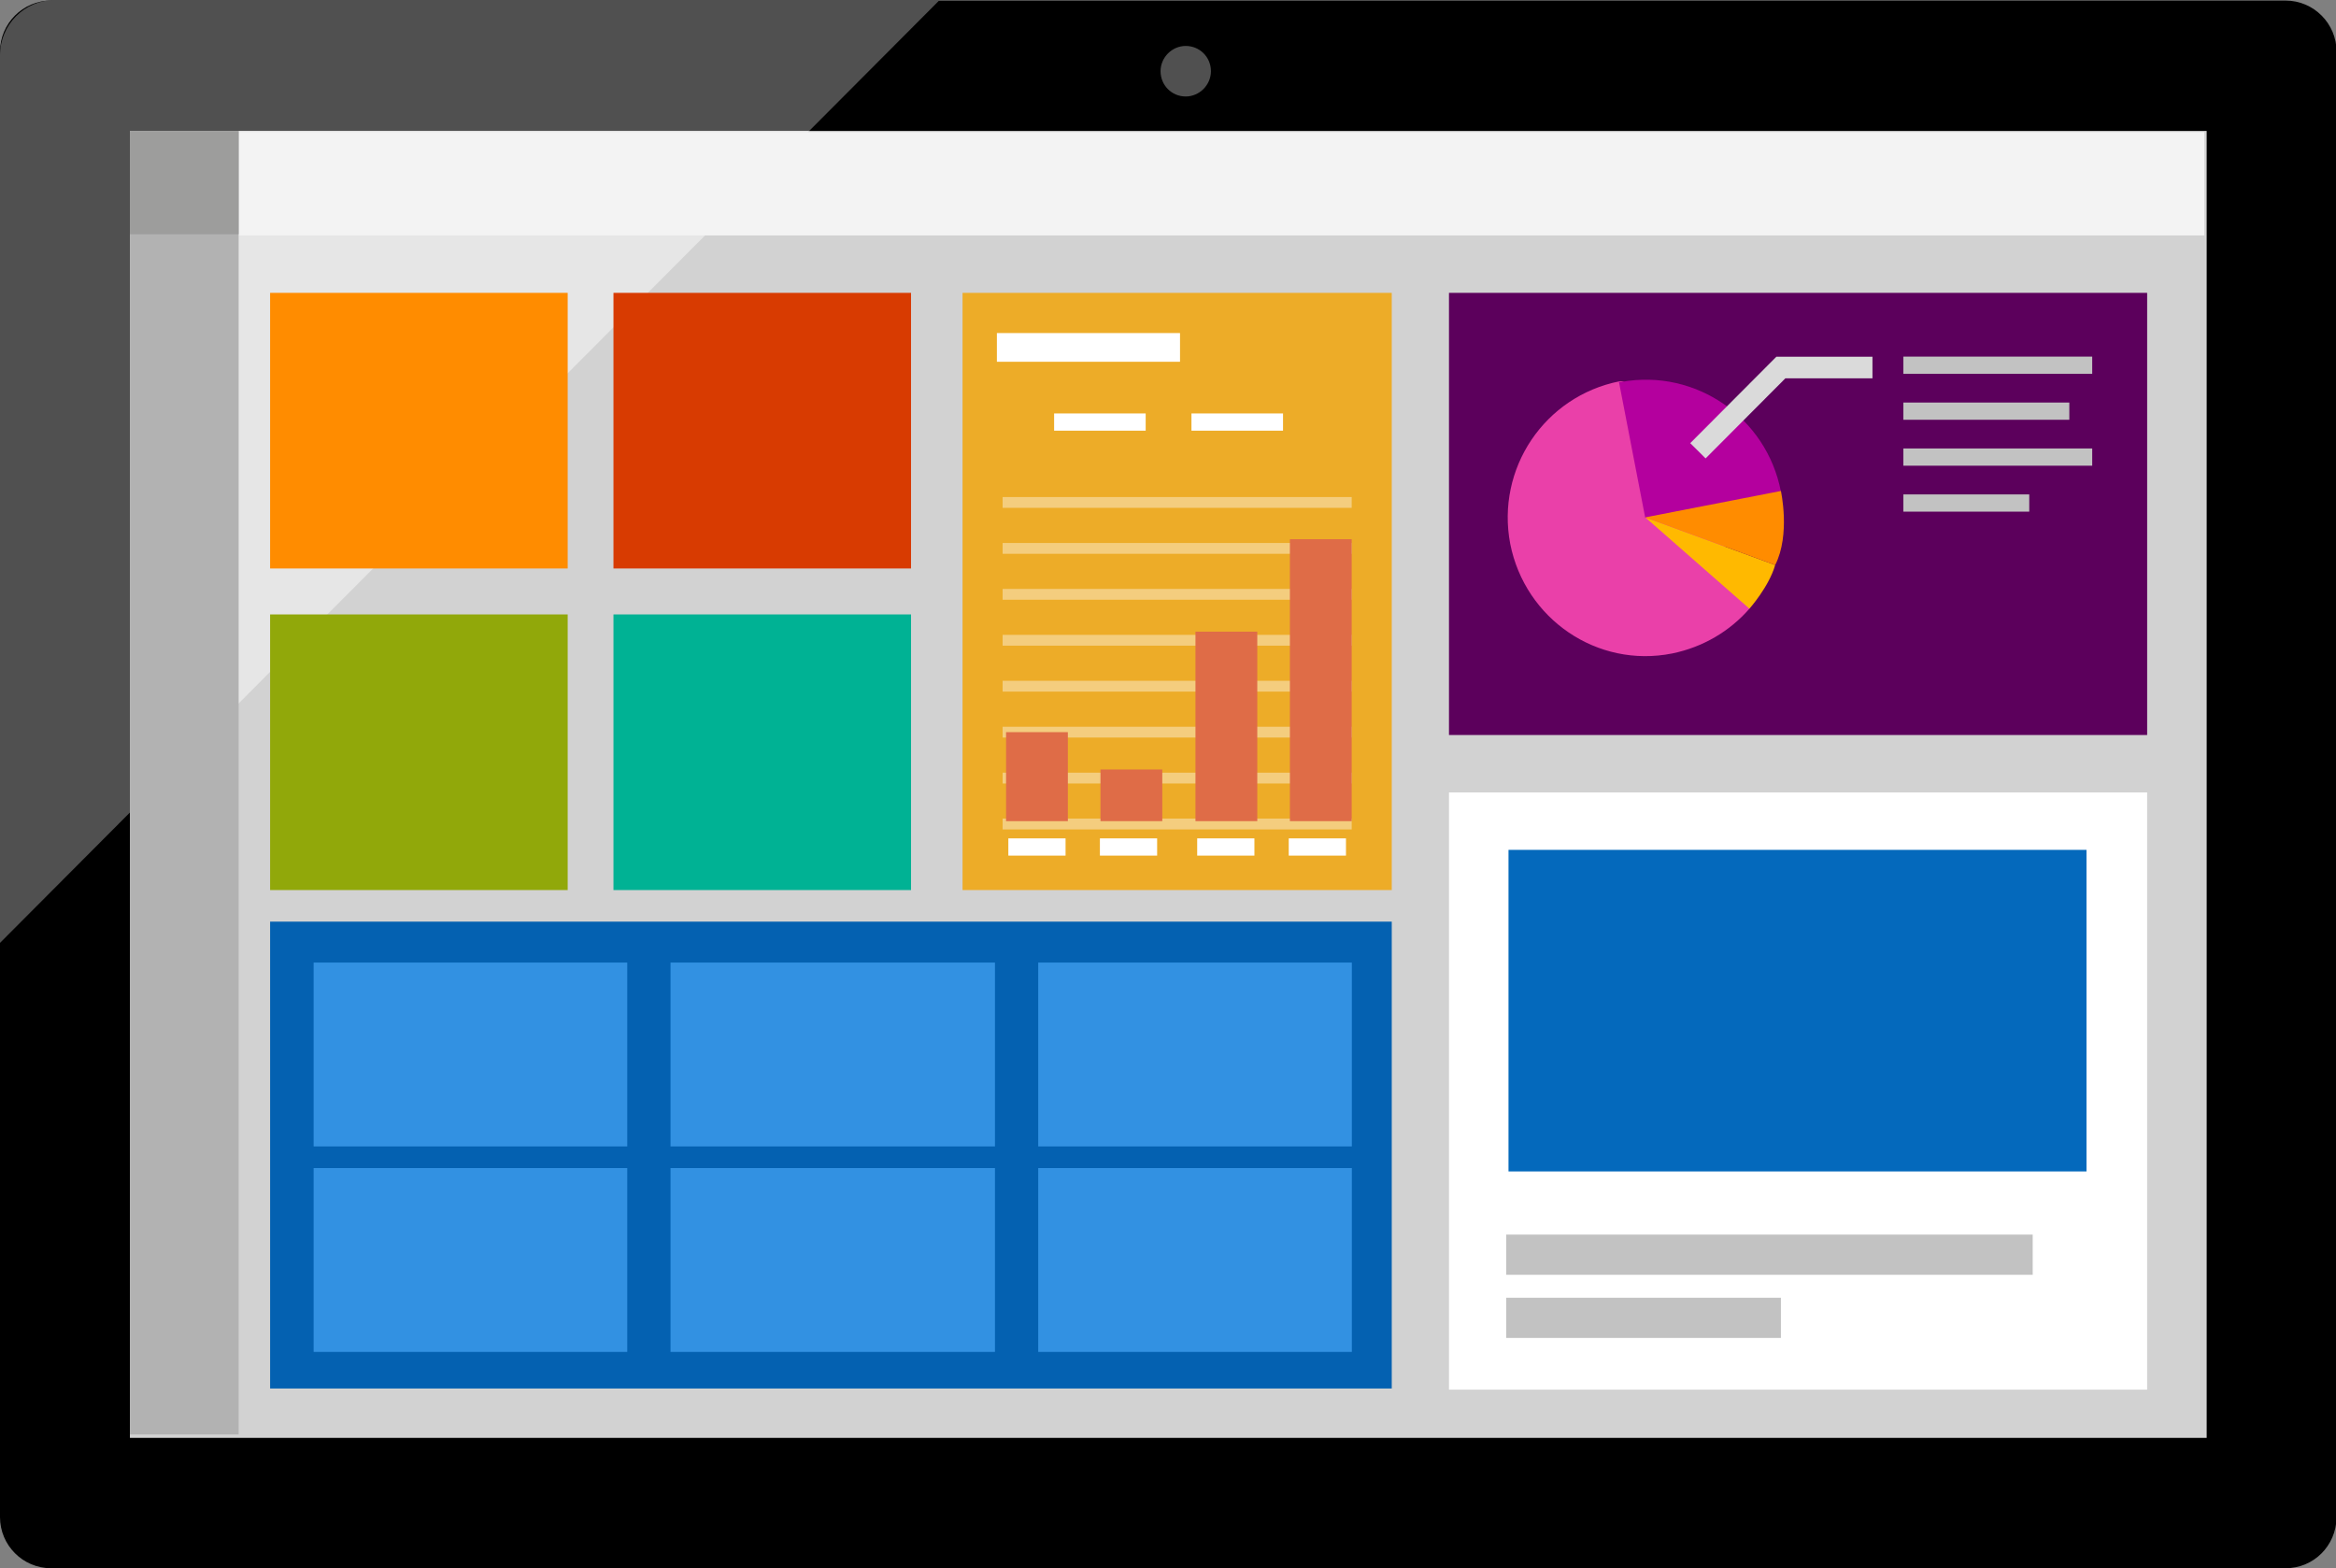 <svg width="216" height="145" viewBox="0 0 216 145" fill="none" xmlns="http://www.w3.org/2000/svg">
<rect x="0" y="0" width="216" height="145" fill="#808080" stroke="none"/>
<g clip-path="url(#clip0)">
<path d="M211.343 145H4.709C2.117 145 0 142.876 0 140.275V4.778C0 2.177 2.117 0.053 4.709 0.053H211.343C213.936 0.053 216.053 2.177 216.053 4.778V140.328C216 142.929 213.936 145 211.343 145Z" fill="black"/>
<path d="M0 87.18L86.887 0H5.08C2.275 0 0 2.283 0 5.097V87.18Z" fill="#505050"/>
<path d="M204.041 12.105H12.012V132.948H204.041V12.105Z" fill="#D2D2D2"/>
<path d="M74.822 12.105H12.012V75.128L74.822 12.105Z" fill="#E6E6E6"/>
<path d="M111.969 6.584C111.969 7.858 110.91 8.92 109.64 8.92C108.317 8.92 107.312 7.858 107.312 6.584C107.312 5.309 108.37 4.248 109.64 4.248C110.91 4.248 111.969 5.256 111.969 6.584Z" fill="#505050"/>
<path d="M203.829 12.212H12.012V21.769H203.829V12.212Z" fill="#F3F3F3"/>
<path d="M198.538 73.27H133.981V128.488H198.538V73.27Z" fill="white"/>
<path d="M187.955 114.152H139.273V117.869H187.955V114.152Z" fill="#C2C2C2"/>
<path d="M164.672 119.993H139.273V123.709H164.672V119.993Z" fill="#C2C2C2"/>
<path d="M198.538 27.078H133.981V67.96H198.538V27.078Z" fill="#5C005C"/>
<path d="M161.762 56.28C159.963 58.35 157.476 59.837 154.618 60.421C147.686 61.802 141.019 57.236 139.643 50.28C138.32 43.325 142.818 36.635 149.75 35.255C152.29 34.777 161.55 54.05 161.762 56.28Z" fill="#EA40A9"/>
<path d="M149.697 35.307L152.131 47.891L164.672 45.449C163.349 38.599 156.788 34.086 149.962 35.307H149.697Z" fill="#B4009E"/>
<path d="M152.131 47.838L161.762 56.28C161.762 56.28 163.561 54.262 164.143 52.245L152.131 47.838Z" fill="#FFB900"/>
<path d="M164.143 52.245L152.131 47.838L164.672 45.395C164.672 45.395 165.572 49.431 164.143 52.245Z" fill="#FF8C00"/>
<path d="M193.458 32.971H175.996V34.564H193.458V32.971Z" fill="#C2C2C2"/>
<path d="M191.341 37.219H175.996V38.812H191.341V37.219Z" fill="#C2C2C2"/>
<path d="M193.458 41.467H175.996V43.059H193.458V41.467Z" fill="#C2C2C2"/>
<path d="M187.637 45.714H175.996V47.307H187.637V45.714Z" fill="#C2C2C2"/>
<path d="M128.69 27.078H89.003V82.296H128.69V27.078Z" fill="#EDAC28"/>
<path d="M84.241 27.078H56.725V52.563H84.241V27.078Z" fill="#D83B01"/>
<path d="M52.492 27.078H24.976V52.563H52.492V27.078Z" fill="#FF8C00"/>
<path d="M22.066 12.105H12.012V132.629H22.066V12.105Z" fill="#B2B2B2"/>
<path d="M22.066 12.105H12.012V21.662H22.066V12.105Z" fill="#9D9D9C"/>
<path d="M84.241 56.811H56.725V82.296H84.241V56.811Z" fill="#00B294"/>
<path d="M52.492 56.811H24.976V82.296H52.492V56.811Z" fill="#91A80A"/>
<path d="M128.69 85.216H24.976V128.382H128.69V85.216Z" fill="#0461B1"/>
<path d="M157 41.679L164.672 33.98H173.139" stroke="#DADADA" stroke-width="2" stroke-miterlimit="10"/>
<path d="M105.936 38.228H97.47V39.821H105.936V38.228Z" fill="white"/>
<path d="M118.636 38.228H110.169V39.821H118.636V38.228Z" fill="white"/>
<path d="M109.111 30.795H92.178V33.449H109.111V30.795Z" fill="white"/>
<path d="M98.528 77.517H93.237V79.11H98.528V77.517Z" fill="white"/>
<path d="M106.995 77.517H101.703V79.11H106.995V77.517Z" fill="white"/>
<path d="M115.99 77.517H110.699V79.11H115.99V77.517Z" fill="white"/>
<path d="M124.457 77.517H119.165V79.11H124.457V77.517Z" fill="white"/>
<path d="M92.707 71.942H124.986" stroke="white" stroke-opacity="0.4" stroke-miterlimit="10"/>
<path d="M92.707 67.695H124.986" stroke="white" stroke-opacity="0.4" stroke-miterlimit="10"/>
<path d="M92.707 63.447H124.986" stroke="white" stroke-opacity="0.4" stroke-miterlimit="10"/>
<path d="M92.707 59.2H124.986" stroke="white" stroke-opacity="0.4" stroke-miterlimit="10"/>
<path d="M92.707 54.952H124.986" stroke="white" stroke-opacity="0.4" stroke-miterlimit="10"/>
<path d="M92.707 50.705H124.986" stroke="white" stroke-opacity="0.4" stroke-miterlimit="10"/>
<path d="M92.707 46.457H124.986" stroke="white" stroke-opacity="0.4" stroke-miterlimit="10"/>
<path d="M92.707 76.19H124.986" stroke="white" stroke-opacity="0.4" stroke-miterlimit="10"/>
<path d="M98.74 67.695H93.025V75.925H98.74V67.695Z" fill="#DF6C47"/>
<path d="M107.471 71.146H101.756V75.924H107.471V71.146Z" fill="#DF6C47"/>
<path d="M116.255 58.404H110.54V75.925H116.255V58.404Z" fill="#DF6C47"/>
<path d="M124.986 49.855H119.271V75.925H124.986V49.855Z" fill="#DF6C47"/>
<path d="M192.929 78.579H139.485V108.312H192.929V78.579Z" fill="#0469BC"/>
<rect x="29" y="89" width="29" height="17" fill="#3291E2"/>
<rect x="29" y="108" width="29" height="17" fill="#3291E2"/>
<rect x="62" y="89" width="30" height="17" fill="#3291E2"/>
<rect x="62" y="108" width="30" height="17" fill="#3291E2"/>
<rect x="96" y="89" width="29" height="17" fill="#3291E2"/>
<rect x="96" y="108" width="29" height="17" fill="#3291E2"/>
</g>
<defs>
<clipPath id="clip0">
<rect width="216" height="145" fill="white"/>
</clipPath>
</defs>
</svg>
